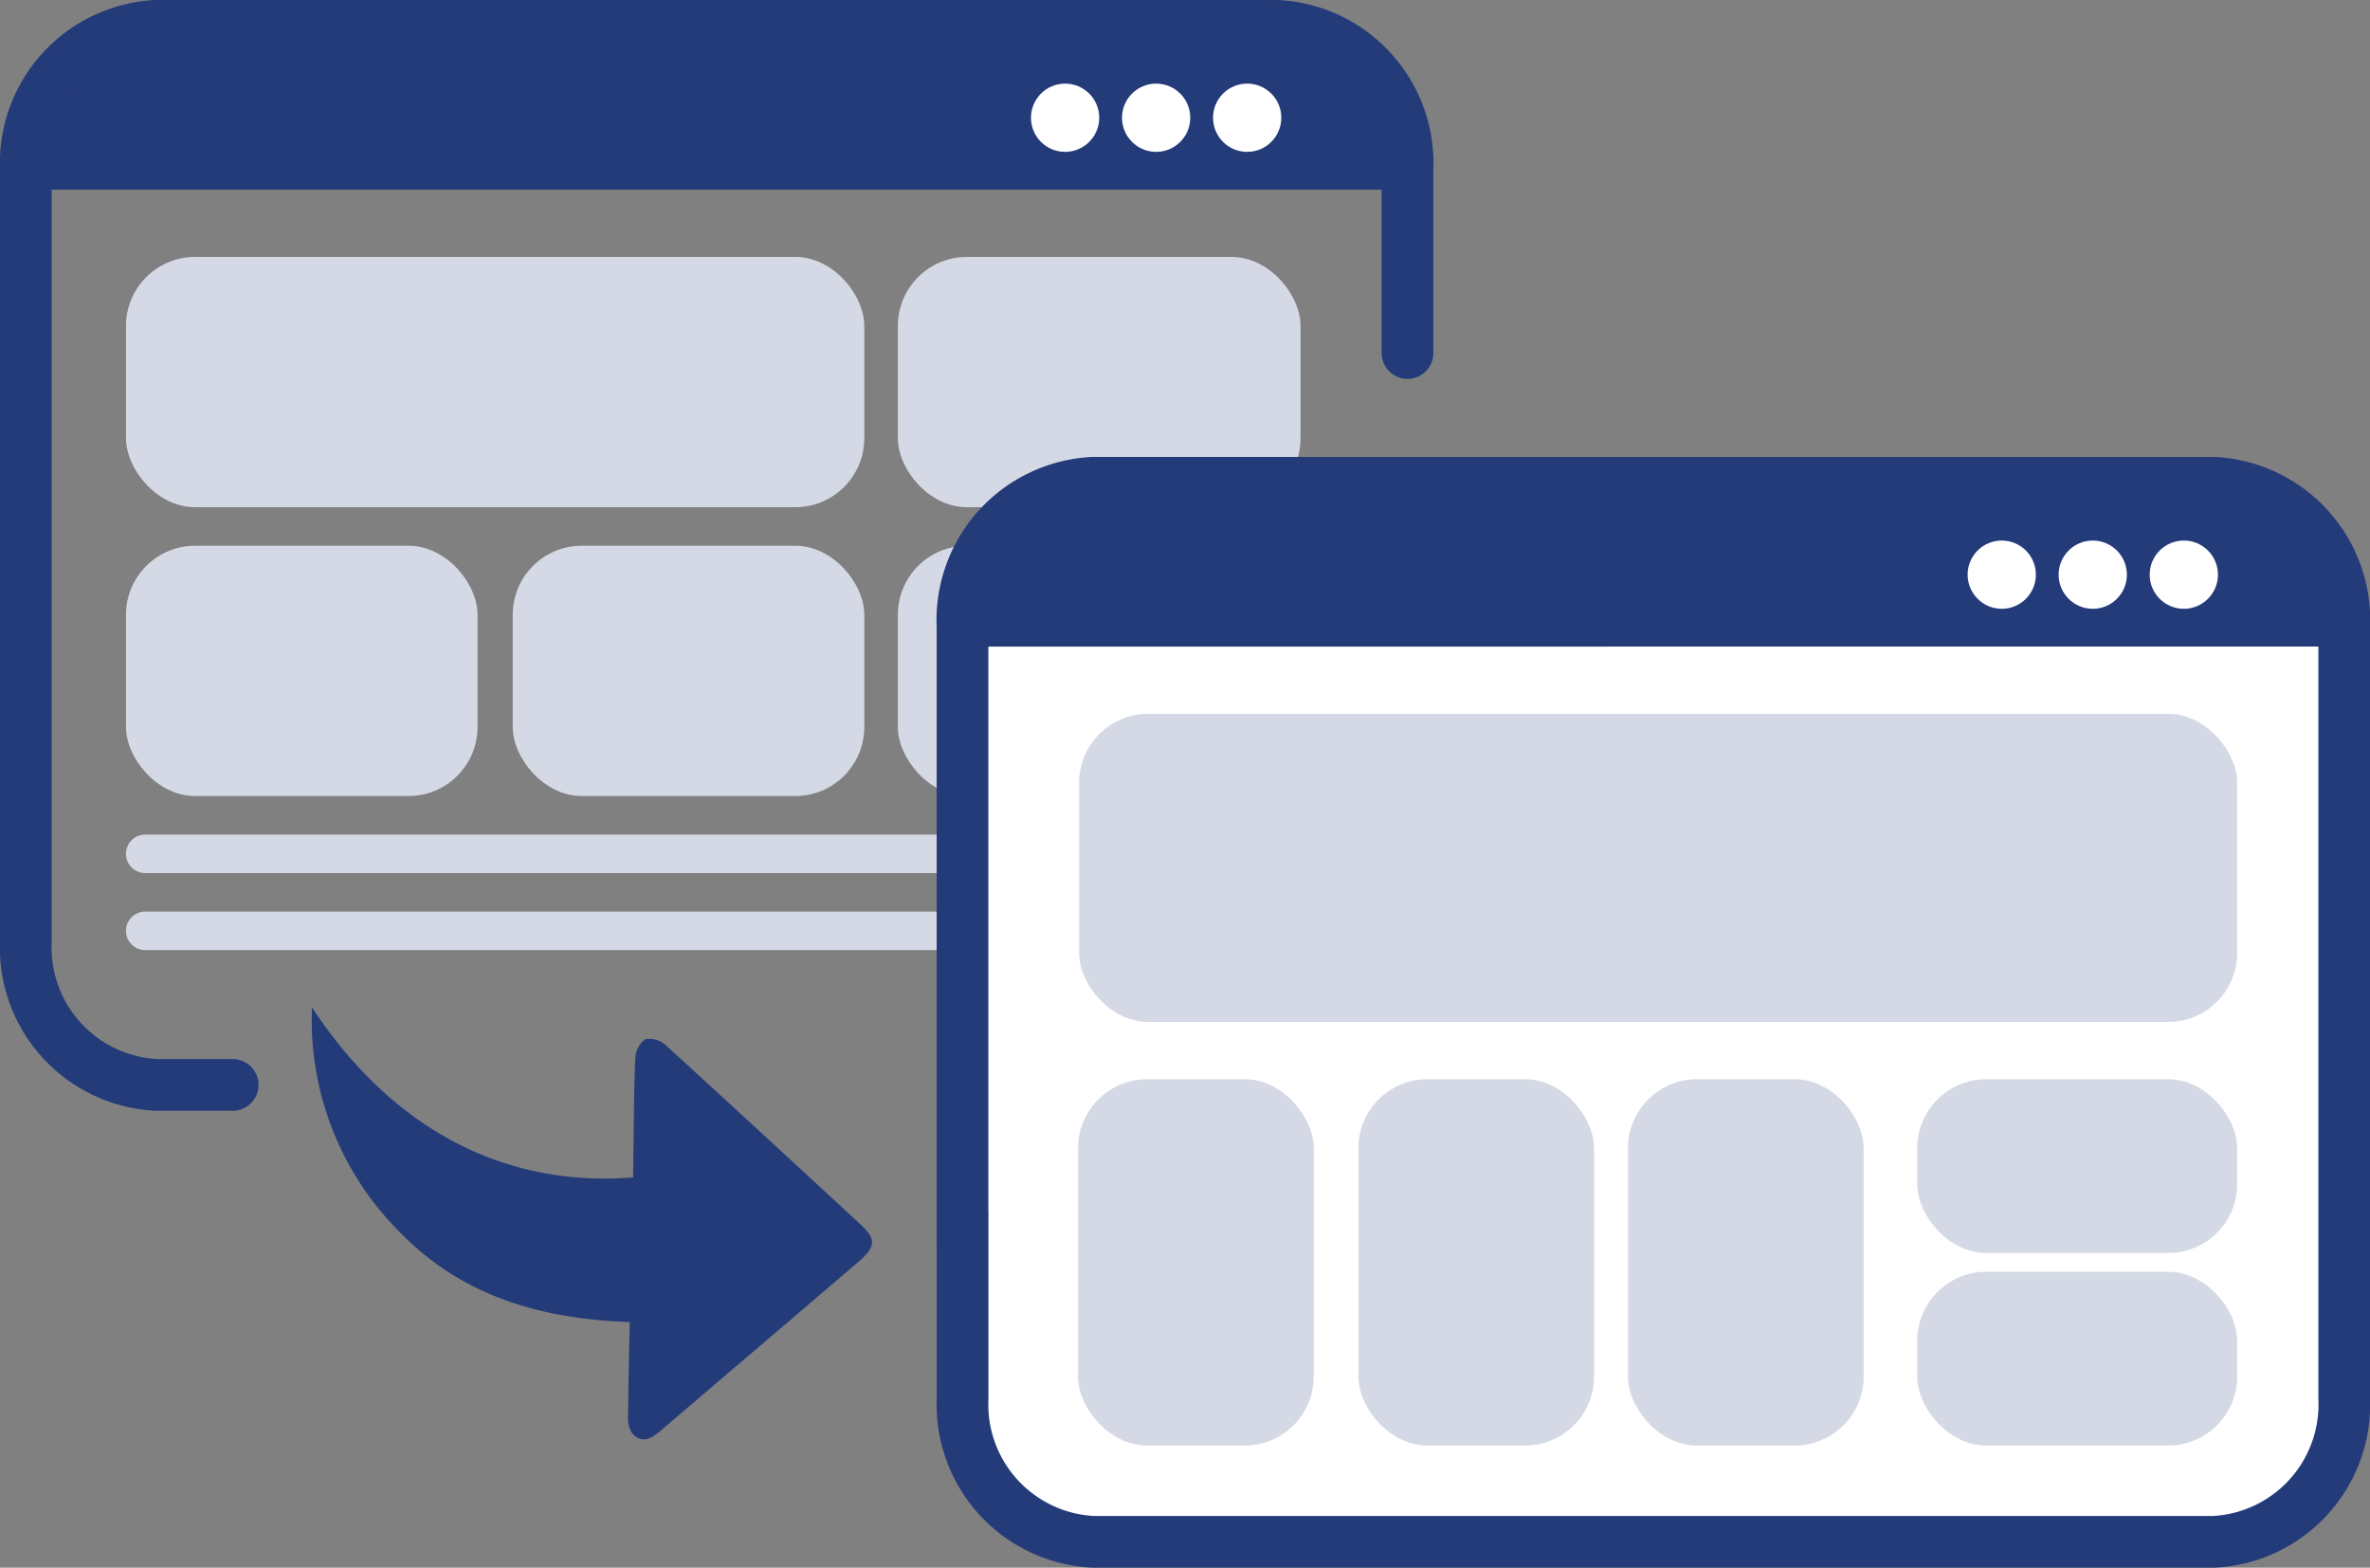 <svg xmlns="http://www.w3.org/2000/svg" width="91.667" height="60.635" viewBox="0 0 91.667 60.635">
  <rect x="0" y="0" width="91.667" height="60.635" fill="#808080" stroke="none"/>
  <g id="Group_22173" data-name="Group 22173" transform="translate(-644 -116)">
    <g id="Group_22172" data-name="Group 22172" transform="translate(645 117)">
      <path id="Rectangle_24334" data-name="Rectangle 24334" d="M360.967,656.467h42.954a5.6,5.6,0,0,1,5.6,5.6h0v.363h-53.25v-1.258a4.7,4.7,0,0,1,4.7-4.7Z" transform="translate(-356.118 -656.095)" fill="#243b7a"/>
      <path id="Path_9" data-name="Path 9" d="M364.089,696.987h-2.95a5.32,5.32,0,0,1-5.049-5.554V661.579a5.32,5.32,0,0,1,5.049-5.554H404.48a5.321,5.321,0,0,1,5.049,5.554v7.1" transform="translate(-356.09 -656.025)" fill="none" stroke="#243b7a" stroke-linecap="round" stroke-miterlimit="10" stroke-width="2"/>
      <rect id="Rectangle_24335" data-name="Rectangle 24335" width="28.556" height="9.681" rx="2.67" transform="translate(3.873 8.937)" fill="#d4d9e5"/>
      <rect id="Rectangle_24336" data-name="Rectangle 24336" width="13.598" height="9.681" rx="2.67" transform="translate(3.873 20.108)" fill="#d4d9e5"/>
      <rect id="Rectangle_24337" data-name="Rectangle 24337" width="13.598" height="9.681" rx="2.67" transform="translate(18.831 20.108)" fill="#d4d9e5"/>
      <rect id="Rectangle_24338" data-name="Rectangle 24338" width="15.576" height="9.681" rx="2.67" transform="translate(33.727 8.937)" fill="#d4d9e5"/>
      <rect id="Rectangle_24339" data-name="Rectangle 24339" width="15.576" height="9.681" rx="2.67" transform="translate(33.727 20.108)" fill="#d4d9e5"/>
      <circle id="Ellipse_4" data-name="Ellipse 4" cx="1.32" cy="1.32" r="1.32" transform="translate(45.918 2.234)" fill="#fff"/>
      <circle id="Ellipse_5" data-name="Ellipse 5" cx="1.32" cy="1.32" r="1.32" transform="translate(42.397 2.234)" fill="#fff"/>
      <circle id="Ellipse_6" data-name="Ellipse 6" cx="1.32" cy="1.32" r="1.32" transform="translate(38.876 2.234)" fill="#fff"/>
      <path id="Rectangle_24346" data-name="Rectangle 24346" d="M361.437,693.193h43.941a.745.745,0,0,1,.745.745h0a.745.745,0,0,1-.745.745H361.437a.745.745,0,0,1-.745-.745h0A.745.745,0,0,1,361.437,693.193Z" transform="translate(-356.819 -661.914)" fill="#d4d9e5"/>
      <path id="Rectangle_24347" data-name="Rectangle 24347" d="M361.437,696.733h43.941a.745.745,0,0,1,.745.745h0a.745.745,0,0,1-.745.745H361.437a.745.745,0,0,1-.745-.745h0A.745.745,0,0,1,361.437,696.733Z" transform="translate(-356.819 -662.475)" fill="#d4d9e5"/>
      <path id="Path_8" data-name="Path 8" d="M393.2,705.944v6.489a5.32,5.32,0,0,0,5.049,5.554h43.341a5.321,5.321,0,0,0,5.049-5.554V682.579a5.32,5.32,0,0,0-5.049-5.554H398.246a5.32,5.32,0,0,0-5.049,5.554v23.364Z" transform="translate(-356.969 -659.352)" fill="#fff" stroke="#243b7a" stroke-linecap="round" stroke-miterlimit="10" stroke-width="2"/>
      <path id="Rectangle_24333" data-name="Rectangle 24333" d="M397.631,677.467h43.7a5.6,5.6,0,0,1,5.6,5.6h0v.363H392.931v-1.258a4.7,4.7,0,0,1,4.7-4.7Z" transform="translate(-356.927 -659.422)" fill="#243b7a"/>
      <circle id="Ellipse_1" data-name="Ellipse 1" cx="1.32" cy="1.32" r="1.32" transform="translate(82.146 19.907)" fill="#fff"/>
      <circle id="Ellipse_2" data-name="Ellipse 2" cx="1.32" cy="1.32" r="1.32" transform="translate(78.624 19.907)" fill="#fff"/>
      <circle id="Ellipse_3" data-name="Ellipse 3" cx="1.32" cy="1.32" r="1.32" transform="translate(75.104 19.907)" fill="#fff"/>
      <rect id="Rectangle_24340" data-name="Rectangle 24340" width="44.793" height="11.916" rx="2.67" transform="translate(40.737 26.61)" fill="#d4d9e5"/>
      <rect id="Rectangle_24341" data-name="Rectangle 24341" width="9.116" height="14.169" rx="2.67" transform="translate(40.697 40.742)" fill="#d4d9e5"/>
      <rect id="Rectangle_24342" data-name="Rectangle 24342" width="9.116" height="14.169" rx="2.67" transform="translate(51.54 40.742)" fill="#d4d9e5"/>
      <rect id="Rectangle_24343" data-name="Rectangle 24343" width="9.116" height="14.169" rx="2.67" transform="translate(61.966 40.742)" fill="#d4d9e5"/>
      <rect id="Rectangle_24344" data-name="Rectangle 24344" width="12.375" height="6.721" rx="2.67" transform="translate(73.155 40.742)" fill="#d4d9e5"/>
      <rect id="Rectangle_24345" data-name="Rectangle 24345" width="12.375" height="6.721" rx="2.67" transform="translate(73.155 48.189)" fill="#d4d9e5"/>
      <g id="Group_22171" data-name="Group 22171" transform="translate(11.062 37.962)">
        <path id="Path_11" data-name="Path 11" d="M368.833,708.051a11.592,11.592,0,0,0,3.442,8.741c2.392,2.438,5.439,3.318,8.848,3.43-.024,1.226-.056,2.426-.063,3.626a1.09,1.09,0,0,0,.159.683c.391.426.77.177,1.12-.123q2.477-2.118,4.958-4.232,1.357-1.158,2.712-2.318c.628-.542.644-.853.052-1.4q-3.769-3.489-7.557-6.956a.923.923,0,0,0-.789-.214.962.962,0,0,0-.376.733c-.061,1.2-.064,3.4-.087,4.608C376.07,715.04,371.8,712.569,368.833,708.051Z" transform="translate(-368.828 -708.051)" fill="#243b7a"/>
      </g>
    </g>
  </g>
</svg>

